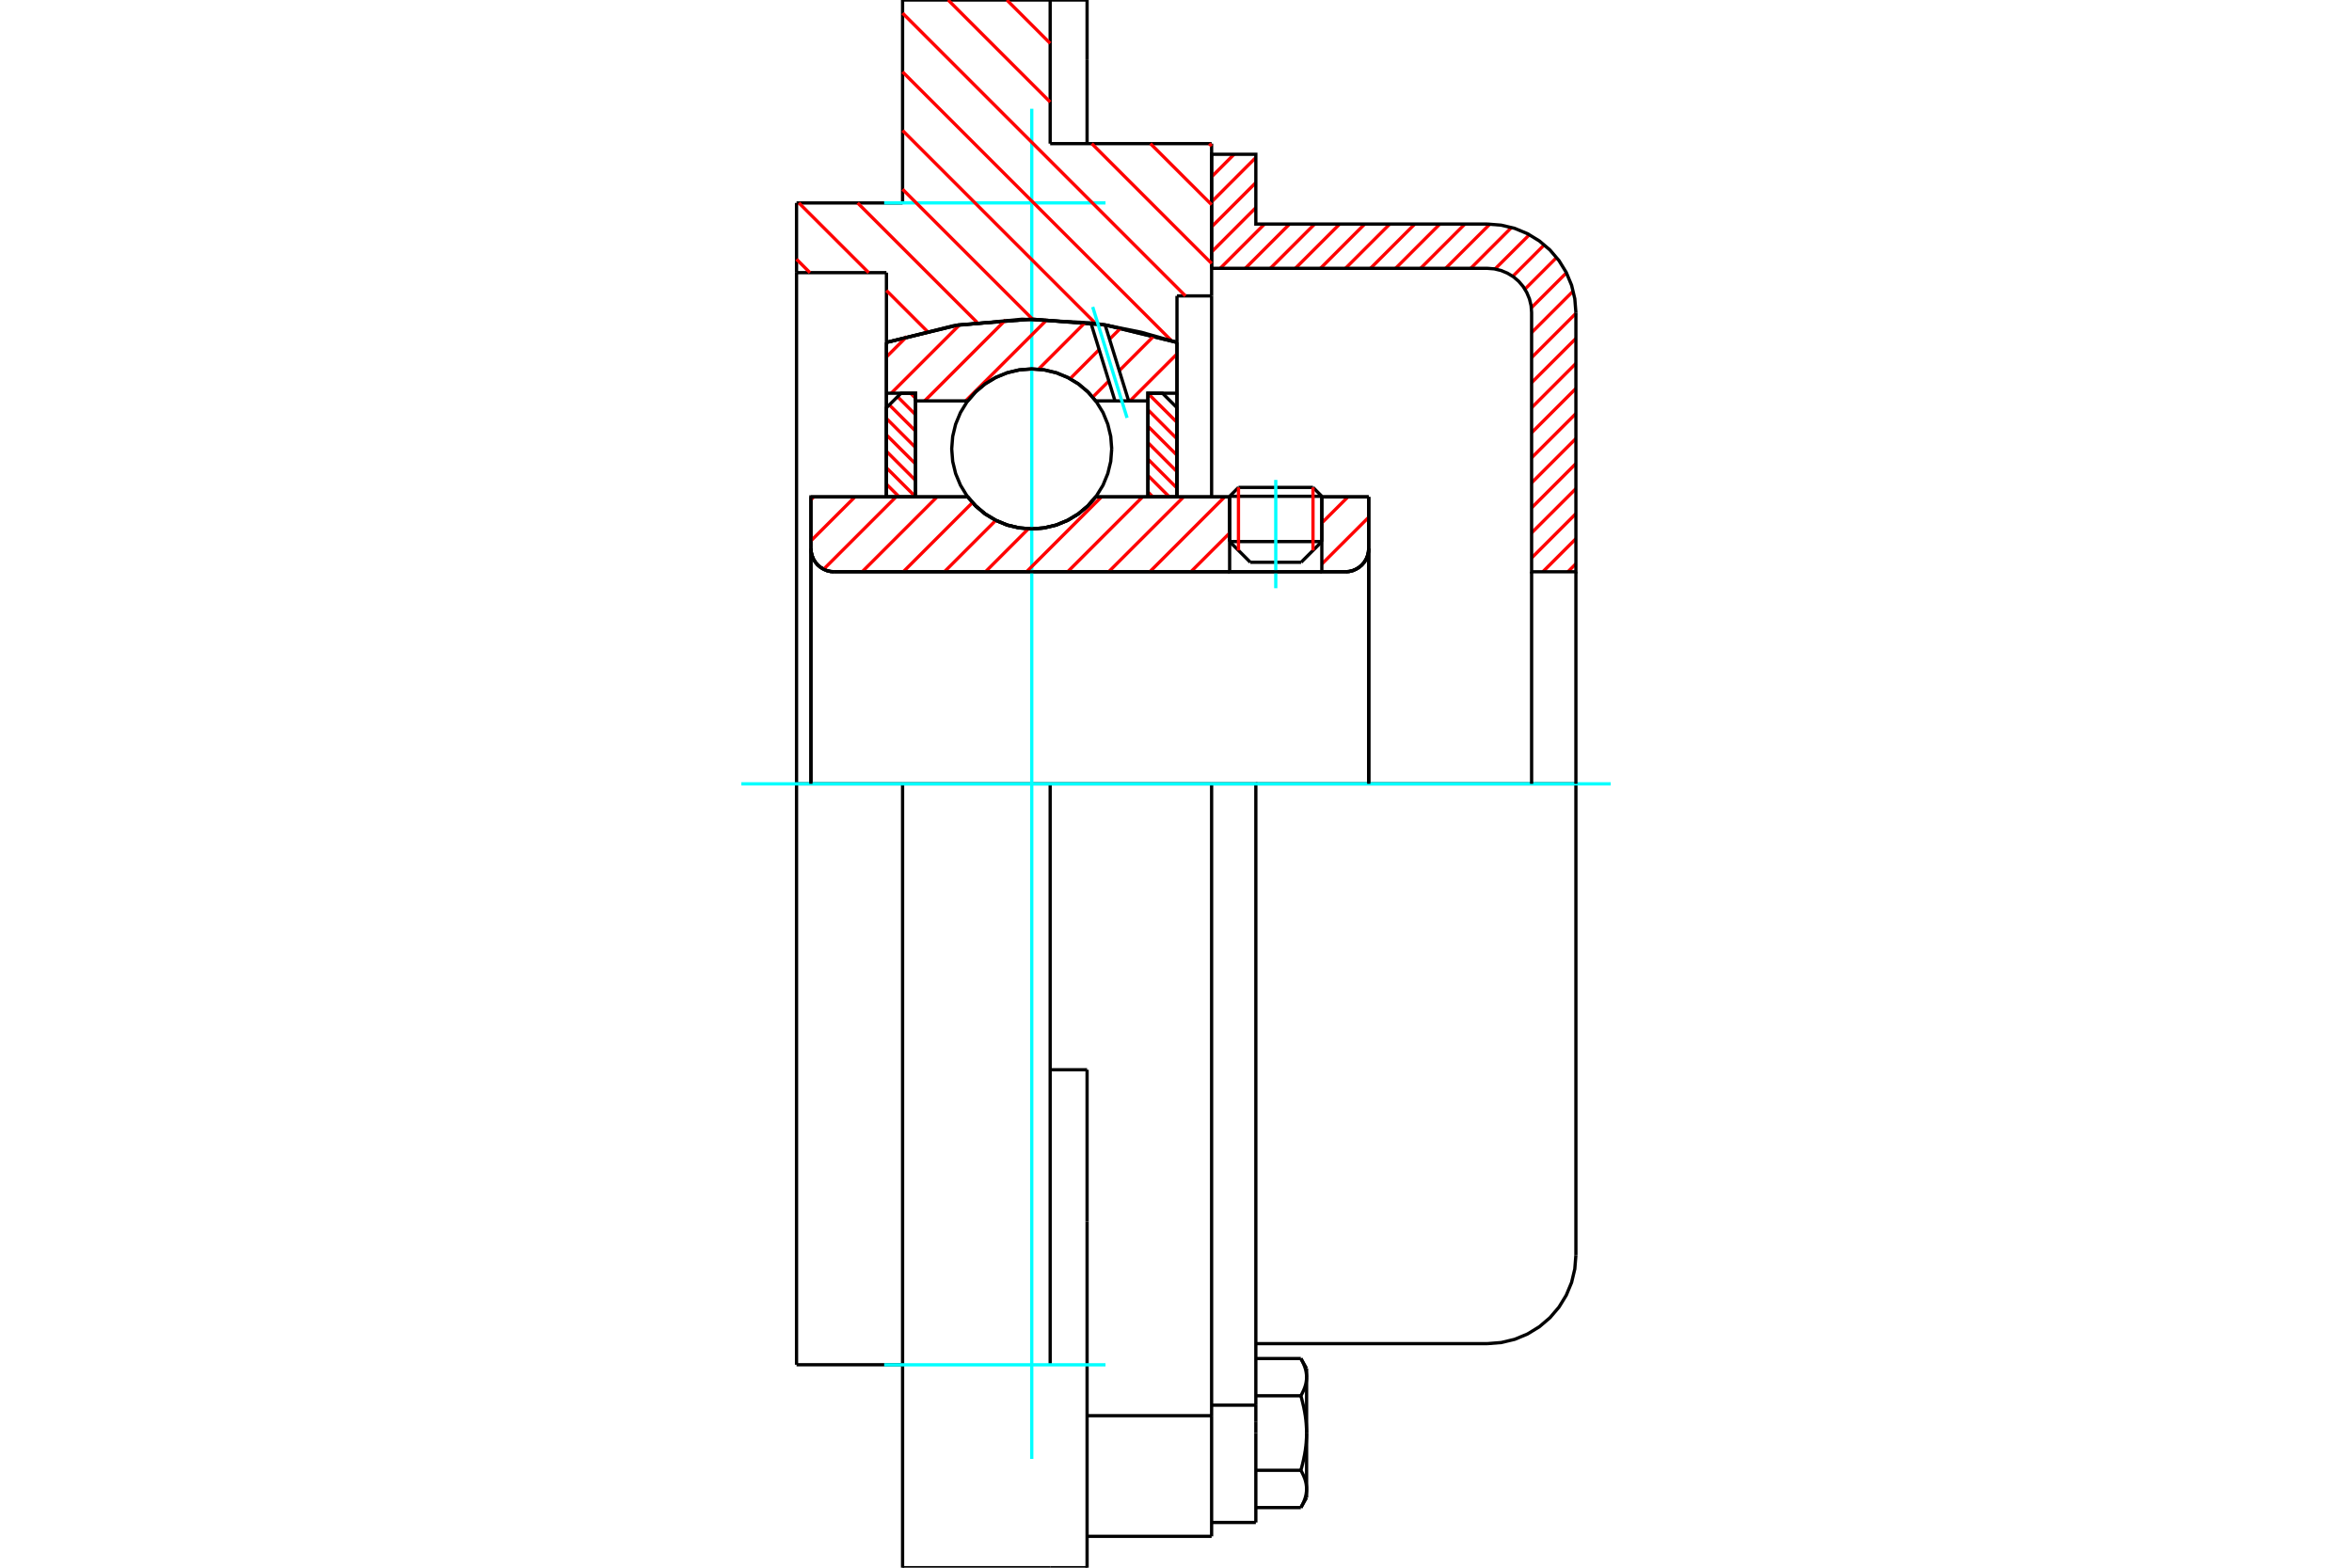 <?xml version="1.0" standalone="no"?>
<!DOCTYPE svg PUBLIC "-//W3C//DTD SVG 1.1//EN"
	"http://www.w3.org/Graphics/SVG/1.1/DTD/svg11.dtd">
<svg xmlns="http://www.w3.org/2000/svg" height="100%" width="100%" viewBox="0 0 36000 24000">
	<rect x="-1800" y="-1200" width="39600" height="26400" style="fill:#FFF"/>
	<g style="fill:none; fill-rule:evenodd" transform="matrix(1 0 0 1 0 0)">
		<g style="fill:none; stroke:#000; stroke-width:50; shape-rendering:geometricPrecision">
			<line x1="20232" y1="7598" x2="18821" y2="7598"/>
			<line x1="18956" y1="7462" x2="20097" y2="7462"/>
			<line x1="18821" y1="8291" x2="20232" y2="8291"/>
			<line x1="19915" y1="8608" x2="19138" y2="8608"/>
			<polyline points="20594,8753 20650,8749 20704,8736 20755,8714 20803,8685 20845,8649 20882,8606 20911,8559 20932,8507 20945,8453 20950,8397"/>
			<line x1="20950" y1="7607" x2="20950" y2="8397"/>
			<line x1="20232" y1="7607" x2="20950" y2="7607"/>
			<line x1="16771" y1="7607" x2="18821" y2="7607"/>
			<polyline points="14812,7607 14937,7749 15082,7870 15244,7967 15419,8039 15603,8082 15792,8097 15980,8082 16164,8039 16339,7967 16501,7870 16647,7749 16771,7607"/>
			<line x1="12412" y1="7607" x2="14812" y2="7607"/>
			<line x1="12412" y1="8397" x2="12412" y2="7607"/>
			<polyline points="12412,8397 12417,8453 12430,8507 12451,8559 12480,8606 12516,8649 12559,8685 12606,8714 12658,8736 12712,8749 12768,8753"/>
			<line x1="20594" y1="8753" x2="12768" y2="8753"/>
			<line x1="20950" y1="8397" x2="20950" y2="12000"/>
			<line x1="12412" y1="8397" x2="12412" y2="12000"/>
			<line x1="18956" y1="7462" x2="18821" y2="7598"/>
			<line x1="20232" y1="7598" x2="20097" y2="7462"/>
			<line x1="19915" y1="8608" x2="20232" y2="8291"/>
			<line x1="18821" y1="8291" x2="19138" y2="8608"/>
			<line x1="18821" y1="7598" x2="18821" y2="8291"/>
			<line x1="20232" y1="8291" x2="20232" y2="7598"/>
			<polyline points="20594,8753 20650,8749 20704,8736 20755,8714 20803,8685 20845,8649 20882,8606 20911,8559 20932,8507 20945,8453 20950,8397"/>
			<polyline points="12412,8397 12417,8453 12430,8507 12451,8559 12480,8606 12516,8649 12559,8685 12606,8714 12658,8736 12712,8749 12768,8753"/>
			<polyline points="18545,23520 18545,21939 18545,21673"/>
			<line x1="16639" y1="21673" x2="18545" y2="21673"/>
			<line x1="16074" y1="2199" x2="18545" y2="2199"/>
			<line x1="18545" y1="12000" x2="18545" y2="21673"/>
			<line x1="18545" y1="12000" x2="16074" y2="12000"/>
			<line x1="16639" y1="16377" x2="16074" y2="16377"/>
			<line x1="13815" y1="12000" x2="12192" y2="12000"/>
			<line x1="16074" y1="12000" x2="13815" y2="12000"/>
			<line x1="13568" y1="4174" x2="12192" y2="4174"/>
			<line x1="13568" y1="5242" x2="13568" y2="4174"/>
			<polyline points="18015,5242 16918,4975 15792,4886 14666,4975 13568,5242"/>
			<line x1="18015" y1="4530" x2="18015" y2="5242"/>
			<line x1="18545" y1="4530" x2="18015" y2="4530"/>
			<line x1="18545" y1="2199" x2="18545" y2="4530"/>
			<line x1="16074" y1="0" x2="16074" y2="2199"/>
			<line x1="13815" y1="0" x2="16074" y2="0"/>
			<line x1="13815" y1="3107" x2="13815" y2="0"/>
			<line x1="12192" y1="3107" x2="13815" y2="3107"/>
			<line x1="12192" y1="4174" x2="12192" y2="3107"/>
			<line x1="13568" y1="7607" x2="13568" y2="5242"/>
			<line x1="18015" y1="5242" x2="18015" y2="7607"/>
			<line x1="12192" y1="20893" x2="12192" y2="12000"/>
			<line x1="18545" y1="4530" x2="18545" y2="7607"/>
			<line x1="12192" y1="12000" x2="12192" y2="4174"/>
			<line x1="16639" y1="18698" x2="16639" y2="16377"/>
			<line x1="16074" y1="20894" x2="16074" y2="12000"/>
			<line x1="16639" y1="24000" x2="16639" y2="18698"/>
			<line x1="16639" y1="910" x2="16639" y2="0"/>
			<line x1="16639" y1="2199" x2="16639" y2="910"/>
			<polyline points="13815,24000 13815,20894 13815,12000"/>
			<line x1="13815" y1="24000" x2="16074" y2="24000"/>
			<line x1="16639" y1="23520" x2="18545" y2="23520"/>
			<line x1="12192" y1="20893" x2="13815" y2="20893"/>
			<line x1="16639" y1="0" x2="16074" y2="0"/>
			<line x1="16074" y1="24000" x2="16639" y2="24000"/>
			<line x1="18545" y1="21512" x2="19222" y2="21512"/>
			<line x1="19222" y1="21770" x2="19222" y2="21512"/>
			<line x1="19222" y1="21939" x2="19222" y2="21770"/>
			<line x1="19222" y1="23308" x2="19222" y2="21939"/>
			<polyline points="19222,21512 19222,12000 18545,12000"/>
			<polyline points="19911,21368 19916,21359 19921,21350 19926,21341 19930,21333 19935,21324 19939,21315 19943,21307 19947,21298 19951,21290 19955,21282 19958,21273 19961,21265 19965,21257 19968,21249 19971,21241 19973,21232 19976,21224 19979,21216 19981,21208 19983,21201 19985,21193 19987,21185 19989,21177 19990,21169 19992,21161 19993,21153 19994,21146 19995,21138 19996,21130 19997,21122 19998,21114 19998,21106 19999,21099 19999,21091 19999,21083"/>
			<polyline points="19999,21939 19999,21923 19999,21907 19998,21892 19998,21876 19997,21861 19996,21845 19995,21829 19994,21814 19993,21798 19992,21782 19990,21767 19989,21751 19987,21735 19985,21720 19983,21704 19981,21688 19979,21672 19976,21656 19973,21640 19971,21624 19968,21608 19965,21591 19961,21575 19958,21558 19955,21542 19951,21525 19947,21508 19943,21491 19939,21474 19935,21457 19930,21439 19926,21422 19921,21404 19916,21386 19911,21368"/>
			<line x1="19999" y1="21083" x2="19999" y2="21939"/>
			<polyline points="19999,22795 19999,22787 19999,22779 19998,22771 19998,22763 19997,22756 19996,22748 19995,22740 19994,22732 19993,22724 19992,22716 19990,22709 19989,22701 19987,22693 19985,22685 19983,22677 19981,22669 19979,22661 19976,22653 19973,22645 19971,22637 19968,22629 19965,22621 19961,22613 19958,22604 19955,22596 19951,22588 19947,22579 19943,22571 19939,22562 19935,22554 19930,22545 19926,22536 19921,22527 19916,22518 19911,22509"/>
			<line x1="19999" y1="21939" x2="19999" y2="22795"/>
			<polyline points="19911,22509 19916,22491 19921,22473 19926,22456 19930,22438 19935,22421 19939,22404 19943,22386 19947,22370 19951,22353 19955,22336 19958,22319 19961,22303 19965,22286 19968,22270 19971,22254 19973,22238 19976,22222 19979,22206 19981,22190 19983,22174 19985,22158 19987,22142 19989,22127 19990,22111 19992,22095 19993,22080 19994,22064 19995,22048 19996,22033 19997,22017 19998,22001 19998,21986 19999,21970 19999,21955 19999,21939"/>
			<line x1="19999" y1="22795" x2="19999" y2="22927"/>
			<polyline points="19911,23080 19916,23071 19921,23062 19926,23053 19930,23044 19935,23036 19939,23027 19943,23018 19947,23010 19951,23002 19955,22993 19958,22985 19961,22977 19965,22968 19968,22960 19971,22952 19973,22944 19976,22936 19979,22928 19981,22920 19983,22912 19985,22904 19987,22896 19989,22889 19990,22881 19992,22873 19993,22865 19994,22857 19995,22849 19996,22842 19997,22834 19998,22826 19998,22818 19999,22810 19999,22803 19999,22795"/>
			<polyline points="19999,21083 19999,21075 19999,21067 19998,21059 19998,21052 19997,21044 19996,21036 19995,21028 19994,21020 19993,21013 19992,21005 19990,20997 19989,20989 19987,20981 19985,20973 19983,20965 19981,20958 19979,20950 19976,20942 19973,20934 19971,20925 19968,20917 19965,20909 19961,20901 19958,20893 19955,20884 19951,20876 19947,20868 19943,20859 19939,20851 19935,20842 19930,20833 19926,20825 19921,20816 19916,20807 19911,20798"/>
			<line x1="19999" y1="20951" x2="19999" y2="21083"/>
			<line x1="19222" y1="23080" x2="19911" y2="23080"/>
			<line x1="19222" y1="22509" x2="19911" y2="22509"/>
			<line x1="19222" y1="21368" x2="19911" y2="21368"/>
			<line x1="19222" y1="20798" x2="19911" y2="20798"/>
			<polyline points="24121,12000 22766,12000 19222,12000"/>
			<line x1="24121" y1="19215" x2="24121" y2="12000"/>
			<line x1="18545" y1="23308" x2="19222" y2="23308"/>
			<line x1="19911" y1="23080" x2="19999" y2="22927"/>
			<line x1="19999" y1="20951" x2="19911" y2="20798"/>
			<polyline points="22766,20570 22978,20553 23184,20504 23381,20422 23562,20311 23724,20173 23862,20011 23973,19830 24055,19633 24104,19427 24121,19215"/>
			<line x1="19222" y1="20570" x2="22766" y2="20570"/>
		</g>
		<g style="fill:none; stroke:#0FF; stroke-width:50; shape-rendering:geometricPrecision">
			<line x1="19527" y1="9005" x2="19527" y2="7347"/>
			<line x1="15792" y1="22335" x2="15792" y2="1665"/>
			<line x1="11346" y1="12000" x2="24654" y2="12000"/>
			<line x1="13533" y1="3106" x2="16921" y2="3106"/>
			<line x1="13533" y1="20894" x2="16921" y2="20894"/>
		</g>
		<g style="fill:none; stroke:#F00; stroke-width:50; shape-rendering:geometricPrecision">
			<line x1="24121" y1="8631" x2="23999" y2="8753"/>
			<line x1="24121" y1="8247" x2="23615" y2="8753"/>
			<line x1="24121" y1="7864" x2="23443" y2="8542"/>
			<line x1="24121" y1="7481" x2="23443" y2="8158"/>
			<line x1="24121" y1="7097" x2="23443" y2="7775"/>
			<line x1="24121" y1="6714" x2="23443" y2="7392"/>
			<line x1="24121" y1="6331" x2="23443" y2="7008"/>
			<line x1="24121" y1="5947" x2="23443" y2="6625"/>
			<line x1="24121" y1="5564" x2="23443" y2="6242"/>
			<line x1="24121" y1="5181" x2="23443" y2="5858"/>
			<line x1="24121" y1="4797" x2="23443" y2="5475"/>
			<line x1="24080" y1="4455" x2="23443" y2="5092"/>
			<line x1="23976" y1="4176" x2="23439" y2="4712"/>
			<line x1="23826" y1="3942" x2="23341" y2="4427"/>
			<line x1="23637" y1="3748" x2="23154" y2="4231"/>
			<line x1="23409" y1="3593" x2="22883" y2="4118"/>
			<line x1="23136" y1="3482" x2="22511" y2="4108"/>
			<line x1="22804" y1="3431" x2="22127" y2="4108"/>
			<line x1="22422" y1="3430" x2="21744" y2="4108"/>
			<line x1="22038" y1="3430" x2="21361" y2="4108"/>
			<line x1="21655" y1="3430" x2="20977" y2="4108"/>
			<line x1="21272" y1="3430" x2="20594" y2="4108"/>
			<line x1="20888" y1="3430" x2="20211" y2="4108"/>
			<line x1="20505" y1="3430" x2="19827" y2="4108"/>
			<line x1="20122" y1="3430" x2="19444" y2="4108"/>
			<line x1="19738" y1="3430" x2="19061" y2="4108"/>
			<line x1="19355" y1="3430" x2="18677" y2="4108"/>
			<line x1="19222" y1="3179" x2="18545" y2="3857"/>
			<line x1="19222" y1="2796" x2="18545" y2="3473"/>
			<line x1="19222" y1="2412" x2="18545" y2="3090"/>
			<line x1="18889" y1="2362" x2="18545" y2="2707"/>
		</g>
		<g style="fill:none; stroke:#000; stroke-width:50; shape-rendering:geometricPrecision">
			<polyline points="18545,4108 18545,2362 19222,2362 19222,3430 22766,3430"/>
			<polyline points="24121,4785 24104,4573 24055,4367 23973,4170 23862,3989 23724,3827 23562,3689 23381,3578 23184,3496 22978,3447 22766,3430"/>
			<polyline points="24121,4785 24121,8753 23443,8753 23443,4785 23435,4679 23410,4576 23369,4478 23314,4387 23245,4306 23164,4237 23073,4182 22975,4141 22872,4116 22766,4108 18545,4108"/>
			<line x1="24121" y1="12000" x2="24121" y2="8753"/>
			<line x1="23443" y1="8753" x2="23443" y2="12000"/>
		</g>
		<g style="fill:none; stroke:#F00; stroke-width:50; shape-rendering:geometricPrecision">
			<line x1="18508" y1="2199" x2="18545" y2="2236"/>
			<line x1="15411" y1="0" x2="16074" y2="663"/>
			<line x1="17609" y1="2199" x2="18545" y2="3134"/>
			<line x1="14512" y1="0" x2="16074" y2="1562"/>
			<line x1="16711" y1="2199" x2="18545" y2="4033"/>
			<line x1="13815" y1="201" x2="18144" y2="4530"/>
			<line x1="13815" y1="1100" x2="17933" y2="5218"/>
			<line x1="13815" y1="1998" x2="16772" y2="4955"/>
			<line x1="13815" y1="2897" x2="15804" y2="4886"/>
			<line x1="13127" y1="3107" x2="14956" y2="4936"/>
			<line x1="12228" y1="3107" x2="13296" y2="4174"/>
			<line x1="13568" y1="4447" x2="14192" y2="5071"/>
			<line x1="12192" y1="3969" x2="12397" y2="4174"/>
		</g>
		<g style="fill:none; stroke:#000; stroke-width:50; shape-rendering:geometricPrecision">
			<polyline points="18015,5242 16918,4975 15792,4886 14666,4975 13568,5242"/>
		</g>
		<g style="fill:none; stroke:#F00; stroke-width:50; shape-rendering:geometricPrecision">
			<line x1="20097" y1="7462" x2="20097" y2="8427"/>
			<line x1="18956" y1="8427" x2="18956" y2="7462"/>
			<line x1="13568" y1="7412" x2="13763" y2="7607"/>
			<line x1="13568" y1="7161" x2="14013" y2="7605"/>
			<line x1="13568" y1="6909" x2="14013" y2="7354"/>
			<line x1="13568" y1="6658" x2="14013" y2="7102"/>
			<line x1="13568" y1="6406" x2="14013" y2="6851"/>
			<line x1="13612" y1="6198" x2="14013" y2="6599"/>
			<line x1="13738" y1="6073" x2="14013" y2="6348"/>
			<line x1="13937" y1="6020" x2="14013" y2="6096"/>
		</g>
		<g style="fill:none; stroke:#000; stroke-width:50; shape-rendering:geometricPrecision">
			<polyline points="14013,7607 14013,6020 13791,6020 13568,6242 13568,7607 14013,7607"/>
		</g>
		<g style="fill:none; stroke:#F00; stroke-width:50; shape-rendering:geometricPrecision">
			<line x1="17570" y1="6022" x2="18015" y2="6466"/>
			<line x1="17570" y1="6273" x2="18015" y2="6718"/>
			<line x1="17570" y1="6525" x2="18015" y2="6969"/>
			<line x1="17570" y1="6776" x2="18015" y2="7221"/>
			<line x1="17570" y1="7028" x2="18015" y2="7472"/>
			<line x1="17570" y1="7279" x2="17898" y2="7607"/>
			<line x1="17570" y1="7531" x2="17646" y2="7607"/>
		</g>
		<g style="fill:none; stroke:#000; stroke-width:50; shape-rendering:geometricPrecision">
			<polyline points="17570,7607 17570,6020 17793,6020 18015,6242 18015,7607 17570,7607"/>
			<polyline points="17016,6872 17001,6681 16956,6494 16883,6316 16782,6152 16658,6006 16512,5881 16348,5781 16170,5707 15983,5663 15792,5648 15600,5663 15413,5707 15236,5781 15072,5881 14926,6006 14801,6152 14701,6316 14627,6494 14582,6681 14567,6872 14582,7064 14627,7250 14701,7428 14801,7592 14926,7738 15072,7863 15236,7963 15413,8037 15600,8082 15792,8097 15983,8082 16170,8037 16348,7963 16512,7863 16658,7738 16782,7592 16883,7428 16956,7250 17001,7064 17016,6872"/>
		</g>
		<g style="fill:none; stroke:#F00; stroke-width:50; shape-rendering:geometricPrecision">
			<line x1="18015" y1="5419" x2="17297" y2="6137"/>
			<line x1="17666" y1="5139" x2="17132" y2="5674"/>
			<line x1="16972" y1="5833" x2="16725" y2="6080"/>
			<line x1="17158" y1="5018" x2="16983" y2="5193"/>
			<line x1="16823" y1="5353" x2="16379" y2="5798"/>
			<line x1="16612" y1="4935" x2="15895" y2="5653"/>
			<line x1="16026" y1="4893" x2="14781" y2="6137"/>
			<line x1="15392" y1="4898" x2="14153" y2="6137"/>
			<line x1="14685" y1="4976" x2="13641" y2="6020"/>
			<line x1="13882" y1="5150" x2="13568" y2="5464"/>
		</g>
		<g style="fill:none; stroke:#000; stroke-width:50; shape-rendering:geometricPrecision">
			<polyline points="13568,7607 13568,6020 13568,5242"/>
			<polyline points="16697,4943 15643,4887 14592,4987 13568,5242"/>
			<polyline points="16915,4975 16806,4958 16697,4943"/>
			<polyline points="18015,5242 17471,5087 16915,4975"/>
			<polyline points="18015,5242 18015,6020 17570,6020 17570,6137 17570,7607"/>
			<polyline points="17570,6137 17275,6137 17066,6137 16771,6137 16647,5995 16501,5874 16339,5777 16164,5706 15980,5662 15792,5648 15603,5662 15419,5706 15244,5777 15082,5874 14937,5995 14812,6137 14013,6137 14013,7607"/>
			<polyline points="14013,6137 14013,6020 13568,6020"/>
			<line x1="18015" y1="6020" x2="18015" y2="7607"/>
		</g>
		<g style="fill:none; stroke:#0FF; stroke-width:50; shape-rendering:geometricPrecision">
			<line x1="17251" y1="6397" x2="16725" y2="4699"/>
		</g>
		<g style="fill:none; stroke:#000; stroke-width:50; shape-rendering:geometricPrecision">
			<line x1="17066" y1="6137" x2="16697" y2="4943"/>
			<line x1="17275" y1="6137" x2="16915" y2="4975"/>
		</g>
		<g style="fill:none; stroke:#F00; stroke-width:50; shape-rendering:geometricPrecision">
			<line x1="20950" y1="7918" x2="20232" y2="8635"/>
			<line x1="20632" y1="7607" x2="20232" y2="8006"/>
			<line x1="18821" y1="8160" x2="18228" y2="8753"/>
			<line x1="18745" y1="7607" x2="17599" y2="8753"/>
			<line x1="18117" y1="7607" x2="16970" y2="8753"/>
			<line x1="17488" y1="7607" x2="16342" y2="8753"/>
			<line x1="16859" y1="7607" x2="15713" y2="8753"/>
			<line x1="15741" y1="8095" x2="15084" y2="8753"/>
			<line x1="15242" y1="7966" x2="14455" y2="8753"/>
			<line x1="14885" y1="7694" x2="13826" y2="8753"/>
			<line x1="14343" y1="7607" x2="13197" y2="8753"/>
			<line x1="13714" y1="7607" x2="12607" y2="8714"/>
			<line x1="13086" y1="7607" x2="12412" y2="8280"/>
			<line x1="12457" y1="7607" x2="12412" y2="7651"/>
		</g>
		<g style="fill:none; stroke:#000; stroke-width:50; shape-rendering:geometricPrecision">
			<line x1="20950" y1="12000" x2="20950" y2="7607"/>
			<polyline points="20594,8753 20650,8749 20704,8736 20755,8714 20803,8685 20845,8649 20882,8606 20911,8559 20932,8507 20945,8453 20950,8397"/>
			<polyline points="20594,8753 20232,8753 20232,7607"/>
			<polyline points="20232,8753 18821,8753 18821,7607"/>
			<line x1="18821" y1="8753" x2="12768" y2="8753"/>
			<polyline points="12412,8397 12417,8453 12430,8507 12451,8559 12480,8606 12516,8649 12559,8685 12606,8714 12658,8736 12712,8749 12768,8753"/>
			<polyline points="12412,8397 12412,7607 12857,7607 14812,7607 14937,7749 15082,7870 15244,7967 15419,8039 15603,8082 15792,8097 15980,8082 16164,8039 16339,7967 16501,7870 16647,7749 16771,7607 18821,7607"/>
			<line x1="20232" y1="7607" x2="20950" y2="7607"/>
			<line x1="12412" y1="12000" x2="12412" y2="8397"/>
		</g>
	</g>
</svg>

